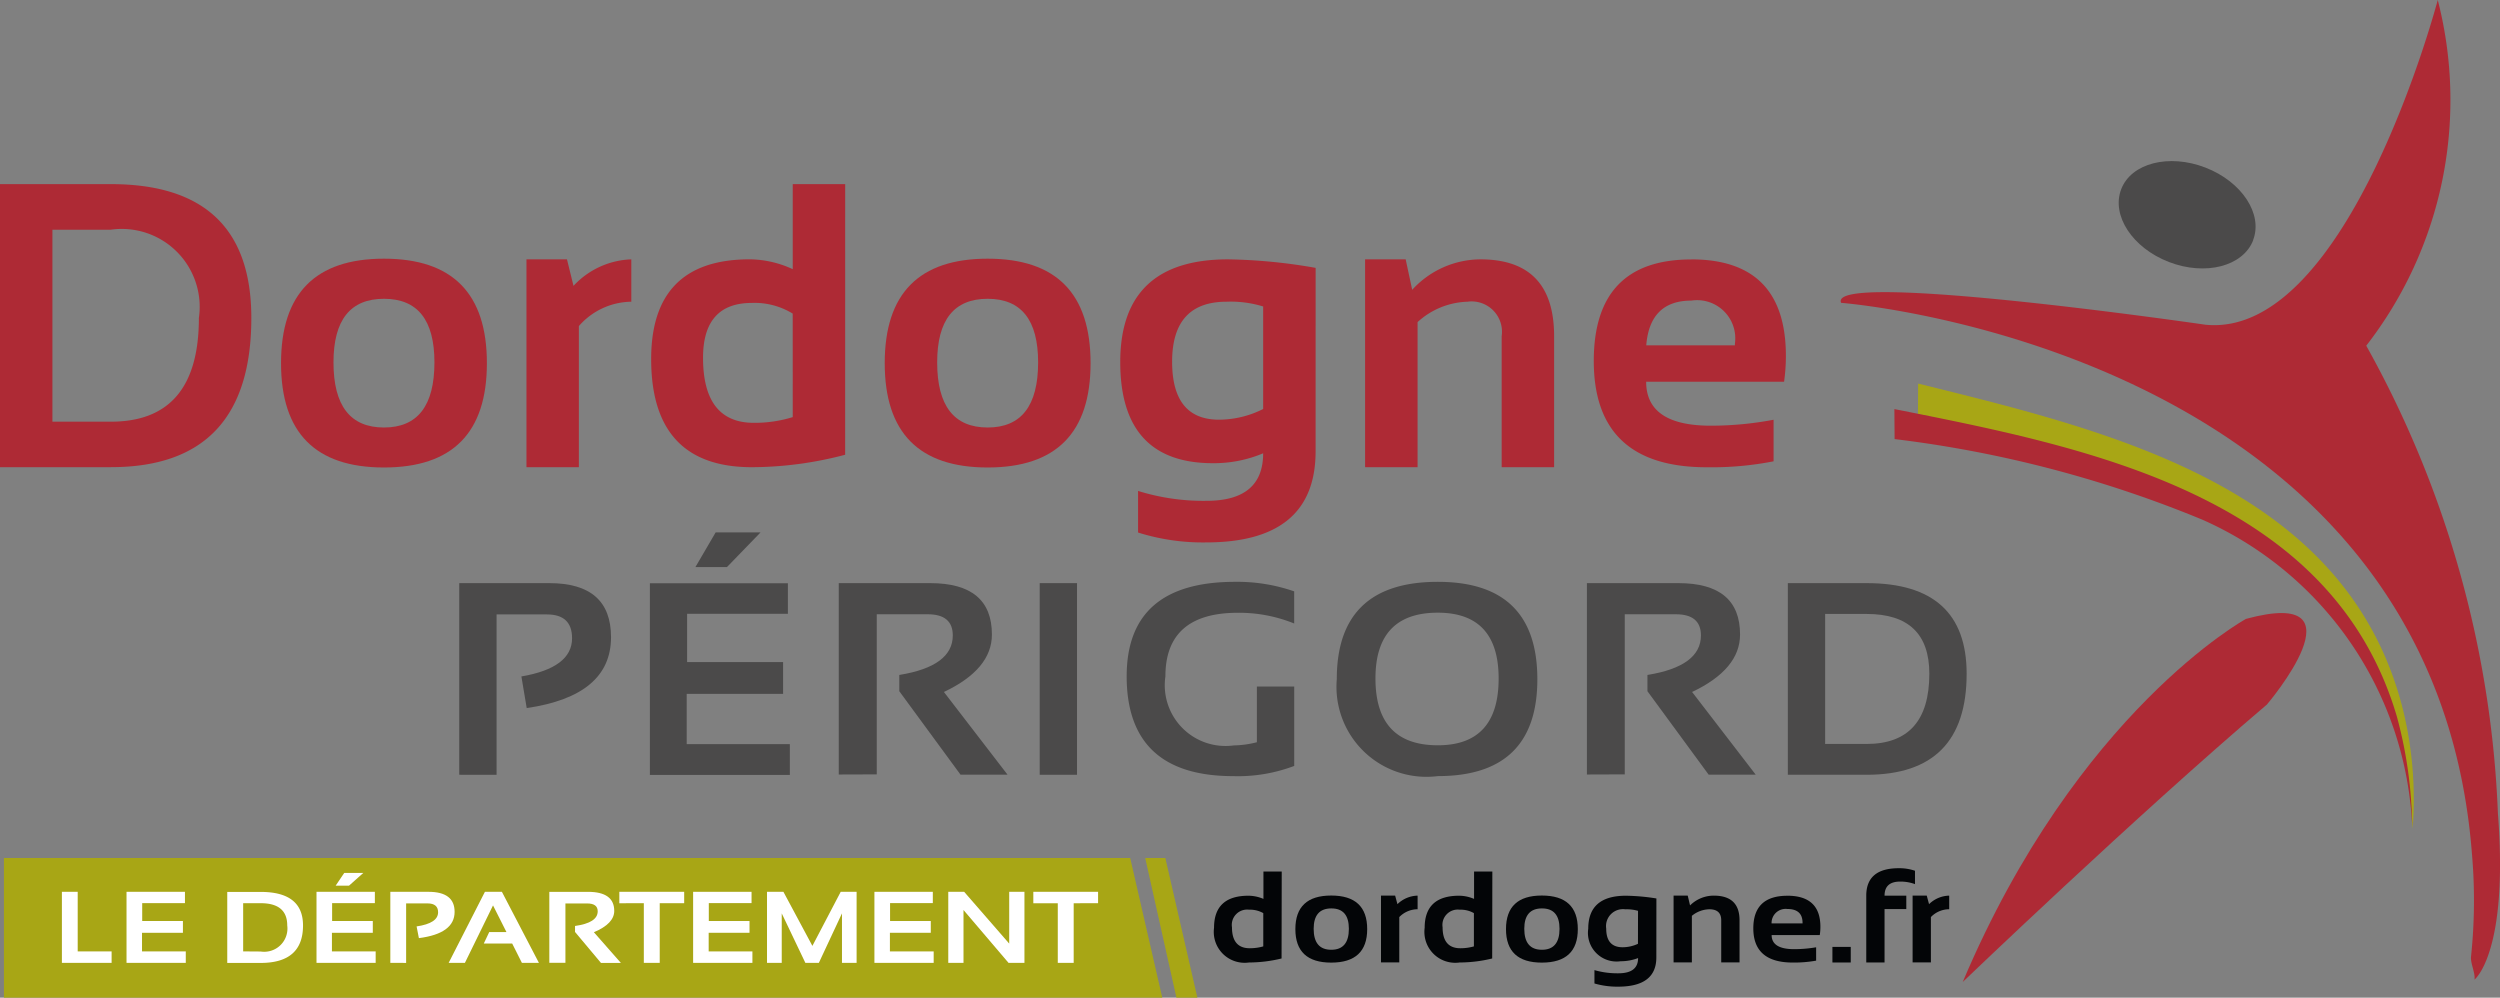 <?xml version="1.0" encoding="UTF-8"?> <svg xmlns="http://www.w3.org/2000/svg" xmlns:xlink="http://www.w3.org/1999/xlink" width="78.601" height="31.367" viewBox="0 0 78.601 31.367"><rect x="0" y="0" width="78.601" height="31.367" fill="#808080" stroke="none"/><defs><clipPath id="clip-path"><rect id="Rectangle_1325" data-name="Rectangle 1325" width="78.601" height="31.367" fill="none"></rect></clipPath></defs><g id="Groupe_2656" data-name="Groupe 2656" clip-path="url(#clip-path)"><path id="Tracé_8436" data-name="Tracé 8436" d="M0,81.352v-8.9H3.484q4.418,0,4.418,4.207,0,4.692-4.418,4.692Zm3.484-1.431q2.77,0,2.769-3.26a2.45,2.45,0,0,0-2.769-2.776H1.648v6.036Z" transform="translate(0 -66.663)" fill="#ae2a35"></path><path id="Tracé_8437" data-name="Tracé 8437" d="M110.566,105.1q0-3.285,3.236-3.285t3.236,3.285q0,3.28-3.236,3.28t-3.236-3.28m3.236,2.023q1.586,0,1.587-2.047,0-2-1.587-2t-1.587,2q0,2.046,1.587,2.047" transform="translate(-101.73 -93.682)" fill="#ae2a35"></path><path id="Tracé_8438" data-name="Tracé 8438" d="M207.126,108.574v-6.535H208.4l.205.834a2.6,2.6,0,0,1,1.818-.834v1.332a2.223,2.223,0,0,0-1.649.766v4.437Z" transform="translate(-190.574 -93.885)" fill="#ae2a35"></path><path id="Tracé_8439" data-name="Tracé 8439" d="M262.284,80.959a11.546,11.546,0,0,1-2.932.392q-3.167,0-3.167-3.4,0-3.136,3.1-3.136a3.29,3.29,0,0,1,1.351.31V72.452h1.649Zm-1.649-4.437a2.289,2.289,0,0,0-1.283-.336q-1.536,0-1.536,1.723,0,2.048,1.6,2.047a4.05,4.05,0,0,0,1.22-.18Z" transform="translate(-235.712 -66.662)" fill="#ae2a35"></path><path id="Tracé_8440" data-name="Tracé 8440" d="M348.066,105.1q0-3.285,3.236-3.285t3.236,3.285q0,3.28-3.236,3.28t-3.236-3.28m3.236,2.023q1.586,0,1.587-2.047,0-2-1.587-2t-1.587,2q0,2.046,1.587,2.047" transform="translate(-320.25 -93.682)" fill="#ae2a35"></path><path id="Tracé_8441" data-name="Tracé 8441" d="M446.872,108.086q0,2.863-3.441,2.864a6.789,6.789,0,0,1-2.141-.311v-1.308a6.905,6.905,0,0,0,2.153.311q1.78,0,1.78-1.494a4,4,0,0,1-1.58.311q-2.913,0-2.913-3.18,0-3.23,3.392-3.229a17.169,17.169,0,0,1,2.751.268Zm-1.649-4.554a3.444,3.444,0,0,0-1.151-.15q-1.711,0-1.711,1.886,0,1.823,1.475,1.823a3.1,3.1,0,0,0,1.387-.336Z" transform="translate(-405.509 -93.896)" fill="#ae2a35"></path><path id="Tracé_8442" data-name="Tracé 8442" d="M537.06,108.574v-6.535h1.276l.205.958a2.923,2.923,0,0,1,2.142-.958q2.32,0,2.32,2.415v4.12h-1.649v-4.12a.954.954,0,0,0-1.076-1.083,2.427,2.427,0,0,0-1.568.641v4.561Z" transform="translate(-494.141 -93.885)" fill="#ae2a35"></path><path id="Tracé_8443" data-name="Tracé 8443" d="M630.068,102.042q2.974,0,2.974,3.037a5.777,5.777,0,0,1-.057.81h-4.336q0,1.38,2.027,1.382a10.624,10.624,0,0,0,1.979-.187v1.307a10.117,10.117,0,0,1-2.1.187q-3.553,0-3.553-3.342,0-3.192,3.068-3.192m-1.418,2.7h2.787v-.05a1.2,1.2,0,0,0-1.369-1.356q-1.306,0-1.418,1.406" transform="translate(-576.893 -93.887)" fill="#ae2a35"></path><path id="Tracé_8444" data-name="Tracé 8444" d="M180.682,235.45v-6.025h2.833q1.939,0,1.939,1.7,0,1.841-2.651,2.228l-.167-.994q1.592-.273,1.593-1.2,0-.749-.788-.75h-1.585v5.042Z" transform="translate(-166.243 -211.091)" fill="#4b4a4a"></path><path id="Tracé_8445" data-name="Tracé 8445" d="M260.076,211v.961h-3.169v1.517h3.018v1h-3.031v1.58h3.243v.969h-4.4V211Zm-2.271-1.6h1.412l-1.057,1.091h-.992Z" transform="translate(-235.304 -192.662)" fill="#4b4a4a"></path><path id="Tracé_8446" data-name="Tracé 8446" d="M329.985,235.436v-6.017h2.876q1.939,0,1.939,1.615,0,1.092-1.509,1.807l2,2.6h-1.478l-1.925-2.624v-.511q1.681-.273,1.682-1.242,0-.666-.788-.666H331.18v5.034Z" transform="translate(-303.614 -211.085)" fill="#4b4a4a"></path><rect id="Rectangle_1323" data-name="Rectangle 1323" width="1.173" height="6.025" transform="translate(32.689 18.334)" fill="#4b4a4a"></rect><path id="Tracé_8447" data-name="Tracé 8447" d="M448.5,234.692a4.985,4.985,0,0,1-1.916.321q-3.351,0-3.352-3.139,0-2.97,3.408-2.97a5.445,5.445,0,0,1,1.859.3v1.01a4.622,4.622,0,0,0-1.77-.337q-2.28,0-2.279,2a1.91,1.91,0,0,0,2.151,2.17,3.076,3.076,0,0,0,.725-.1v-1.752H448.5Z" transform="translate(-407.809 -210.611)" fill="#4b4a4a"></path><path id="Tracé_8448" data-name="Tracé 8448" d="M525.9,231.974q0-3.062,3.177-3.062,3.128,0,3.129,3.062,0,3.047-3.129,3.046a2.83,2.83,0,0,1-3.177-3.046m3.177,2.077q1.912,0,1.912-2.1,0-2.067-1.912-2.069-1.962,0-1.961,2.069,0,2.1,1.961,2.1" transform="translate(-483.871 -210.619)" fill="#4b4a4a"></path><path id="Tracé_8449" data-name="Tracé 8449" d="M624.332,235.436v-6.017h2.876q1.939,0,1.939,1.615,0,1.092-1.508,1.807l2,2.6h-1.479l-1.925-2.624v-.511q1.682-.273,1.682-1.242,0-.666-.788-.666h-1.607v5.034Z" transform="translate(-574.439 -211.085)" fill="#4b4a4a"></path><path id="Tracé_8450" data-name="Tracé 8450" d="M703.381,235.448v-6.025h2.479q3.143,0,3.143,2.849,0,3.176-3.143,3.176Zm2.479-.969q1.969,0,1.97-2.207,0-1.879-1.97-1.88h-1.306v4.087Z" transform="translate(-647.171 -211.089)" fill="#4b4a4a"></path><path id="Tracé_8451" data-name="Tracé 8451" d="M37.963,341.958H1.544v-4.391H36.955Z" transform="translate(-1.421 -310.591)" fill="#a8a615"></path><path id="Tracé_8452" data-name="Tracé 8452" d="M452.187,341.958h-.659l-.981-4.391h.633Z" transform="translate(-414.541 -310.591)" fill="#a8a615"></path><path id="Tracé_8453" data-name="Tracé 8453" d="M24.849,350.861v1.874h1.066v.36H24.352v-2.234Z" transform="translate(-22.406 -322.822)" fill="#fff"></path><path id="Tracé_8454" data-name="Tracé 8454" d="M51.621,350.861v.355H50.277v.563h1.28v.37H50.271v.586h1.376v.36H49.784v-2.234Z" transform="translate(-45.806 -322.822)" fill="#fff"></path><path id="Tracé_8455" data-name="Tracé 8455" d="M89.4,353.1v-2.233H90.45q1.332,0,1.332,1.055,0,1.178-1.332,1.178Zm1.051-.359a.731.731,0,0,0,.835-.819q0-.7-.835-.7H89.9v1.515Z" transform="translate(-82.255 -322.825)" fill="#fff"></path><path id="Tracé_8456" data-name="Tracé 8456" d="M126.335,344.022v.355h-1.344v.563h1.279v.37h-1.285v.586h1.375v.36H124.5v-2.234Zm-.963-.594h.6l-.449.4h-.42Z" transform="translate(-114.549 -315.983)" fill="#fff"></path><path id="Tracé_8457" data-name="Tracé 8457" d="M153.563,353.092v-2.234h1.2q.822,0,.821.63,0,.682-1.123.826l-.072-.368q.676-.1.676-.445c0-.186-.112-.279-.334-.279h-.671v1.871Z" transform="translate(-141.291 -322.819)" fill="#fff"></path><path id="Tracé_8458" data-name="Tracé 8458" d="M177.024,353.092h-.511l1.14-2.234h.534l1.164,2.234h-.535l-.306-.609h-.892l.171-.36h.541l-.422-.838Z" transform="translate(-162.407 -322.819)" fill="#fff"></path><path id="Tracé_8459" data-name="Tracé 8459" d="M216.12,353.094v-2.23h1.219q.822,0,.822.6,0,.4-.64.67l.85.966h-.626l-.817-.975v-.188q.713-.1.713-.461c0-.165-.111-.247-.333-.247h-.682v1.867Z" transform="translate(-198.849 -322.824)" fill="#fff"></path><path id="Tracé_8460" data-name="Tracé 8460" d="M245.739,350.861v.359h-.769v1.875h-.5v-1.875H243.7v-.359Z" transform="translate(-224.228 -322.822)" fill="#fff"></path><path id="Tracé_8461" data-name="Tracé 8461" d="M274.528,350.861v.355h-1.344v.563h1.28v.37H273.18v.586h1.375v.36h-1.864v-2.234Z" transform="translate(-250.899 -322.822)" fill="#fff"></path><path id="Tracé_8462" data-name="Tracé 8462" d="M301.758,353.092v-2.234h.516l.911,1.7.89-1.7h.5v2.234h-.46v-1.556l-.727,1.556h-.424l-.743-1.556v1.556Z" transform="translate(-277.643 -322.819)" fill="#fff"></path><path id="Tracé_8463" data-name="Tracé 8463" d="M345.859,350.861v.355h-1.344v.563h1.28v.37H344.51v.586h1.376v.36h-1.863v-2.234Z" transform="translate(-316.531 -322.822)" fill="#fff"></path><path id="Tracé_8464" data-name="Tracé 8464" d="M373.081,353.092v-2.234h.5l1.416,1.628v-1.628h.479v2.234h-.5l-1.416-1.662v1.662Z" transform="translate(-343.267 -322.819)" fill="#fff"></path><path id="Tracé_8465" data-name="Tracé 8465" d="M408.567,350.861v.359H407.8v1.875h-.5v-1.875h-.769v-.359Z" transform="translate(-374.043 -322.822)" fill="#fff"></path><path id="Tracé_8466" data-name="Tracé 8466" d="M479.7,345.624a4.347,4.347,0,0,1-1.023.126.971.971,0,0,1-1.1-1.091q0-1.008,1.082-1.008a1.2,1.2,0,0,1,.471.1v-.86h.575Zm-.575-1.426a.844.844,0,0,0-.448-.108.482.482,0,0,0-.536.554c0,.438.187.658.558.658a1.538,1.538,0,0,0,.426-.058Z" transform="translate(-439.407 -315.489)" fill="#030507"></path><path id="Tracé_8467" data-name="Tracé 8467" d="M509.625,353.379q0-1.057,1.129-1.056t1.129,1.056q0,1.052-1.129,1.053t-1.129-1.053m1.129.649q.553,0,.553-.659,0-.642-.553-.641t-.554.641q0,.659.554.659" transform="translate(-468.898 -324.167)" fill="#030507"></path><path id="Tracé_8468" data-name="Tracé 8468" d="M543.318,354.5v-2.1h.445l.072.268a.94.94,0,0,1,.634-.268v.428a.807.807,0,0,0-.576.246V354.5Z" transform="translate(-499.899 -324.241)" fill="#030507"></path><path id="Tracé_8469" data-name="Tracé 8469" d="M562.564,345.624a4.347,4.347,0,0,1-1.023.126.971.971,0,0,1-1.1-1.091q0-1.008,1.082-1.008a1.2,1.2,0,0,1,.471.1v-.86h.575Zm-.575-1.426a.844.844,0,0,0-.448-.108.482.482,0,0,0-.536.554c0,.438.187.658.558.658a1.538,1.538,0,0,0,.426-.058Z" transform="translate(-515.649 -315.489)" fill="#030507"></path><path id="Tracé_8470" data-name="Tracé 8470" d="M592.493,353.379q0-1.057,1.129-1.056t1.129,1.056q0,1.052-1.129,1.053t-1.129-1.053m1.129.649q.554,0,.554-.659,0-.642-.554-.641t-.554.641q0,.659.554.659" transform="translate(-545.144 -324.167)" fill="#030507"></path><path id="Tracé_8471" data-name="Tracé 8471" d="M626.974,354.332q0,.92-1.2.92a2.576,2.576,0,0,1-.746-.1v-.42a2.6,2.6,0,0,0,.752.1q.621,0,.62-.479a1.519,1.519,0,0,1-.551.1.9.9,0,0,1-1.016-1.022q0-1.038,1.183-1.038a6.476,6.476,0,0,1,.96.086Zm-.576-1.464a1.293,1.293,0,0,0-.4-.048.533.533,0,0,0-.6.607c0,.39.172.586.514.586a1.148,1.148,0,0,0,.484-.108Z" transform="translate(-574.898 -324.231)" fill="#030507"></path><path id="Tracé_8472" data-name="Tracé 8472" d="M658.429,354.5v-2.1h.445l.073.308a1.059,1.059,0,0,1,.746-.308q.81,0,.81.775V354.5h-.576v-1.324q0-.348-.375-.347a.892.892,0,0,0-.548.206V354.5Z" transform="translate(-605.811 -324.241)" fill="#030507"></path><path id="Tracé_8473" data-name="Tracé 8473" d="M690.879,352.395q1.038,0,1.038.976a1.641,1.641,0,0,1-.02.261h-1.513q0,.443.708.443a4.125,4.125,0,0,0,.691-.059v.42a3.912,3.912,0,0,1-.735.06q-1.239,0-1.24-1.074,0-1.026,1.07-1.026m-.495.868h.973v-.016c0-.291-.16-.436-.479-.436a.442.442,0,0,0-.495.452" transform="translate(-634.683 -324.233)" fill="#030507"></path><rect id="Rectangle_1324" data-name="Rectangle 1324" width="0.576" height="0.49" transform="translate(57.612 29.771)" fill="#030507"></rect><path id="Tracé_8474" data-name="Tracé 8474" d="M734.232,344.557v-2.1q0-.865,1.025-.864a1.527,1.527,0,0,1,.507.08v.42a1.331,1.331,0,0,0-.466-.08q-.491,0-.491.444h.684v.42h-.684v1.679Z" transform="translate(-675.556 -314.296)" fill="#030507"></path><path id="Tracé_8475" data-name="Tracé 8475" d="M752.469,354.5v-2.1h.445l.072.268a.938.938,0,0,1,.634-.268v.428a.8.8,0,0,0-.576.246V354.5Z" transform="translate(-692.336 -324.241)" fill="#030507"></path><path id="Tracé_8476" data-name="Tracé 8476" d="M724.162,9.521S742.784,10.945,744,26.87a16.814,16.814,0,0,1-.031,3.207c-.022.208.138.512.11.722,0,0,1.077-.838.735-5.23a32.838,32.838,0,0,0-4.139-14.7A12.6,12.6,0,0,0,742.923,0s-2.8,10.65-7.3,10.21c0,0-11.91-1.735-11.459-.69" transform="translate(-666.279)" fill="#ae2a35"></path><path id="Tracé_8477" data-name="Tracé 8477" d="M781.736,244.07s3.184-3.733-.659-2.691c0,0-5.3,2.9-8.907,11.417,0,0,5.4-5.181,9.566-8.726" transform="translate(-710.462 -221.921)" fill="#ae2a35"></path><path id="Tracé_8478" data-name="Tracé 8478" d="M837.791,65.877c-.317.819-1.5,1.128-2.65.684s-1.815-1.465-1.5-2.287,1.5-1.124,2.646-.682,1.82,1.464,1.5,2.285" transform="translate(-766.95 -58.324)" fill="#4b4a4a"></path><path id="Tracé_8479" data-name="Tracé 8479" d="M754.57,151.86c3.152.675,6.854,1.449,9.835,3.213,3.97,2.007,5.535,5.873,5.718,9.83a11.846,11.846,0,0,0-.306-3.761c-1.766-7.008-9.2-8.744-15.241-10.241Z" transform="translate(-694.269 -138.841)" fill="#a8a615"></path><path id="Tracé_8480" data-name="Tracé 8480" d="M745.3,160.949c6.035,1.2,13.744,2.683,15.8,9.672a13.711,13.711,0,0,1,.48,3.439,11.1,11.1,0,0,0-6.592-9.632,36.948,36.948,0,0,0-9.681-2.536Z" transform="translate(-685.74 -148.087)" fill="#ae2a35"></path></g></svg> 